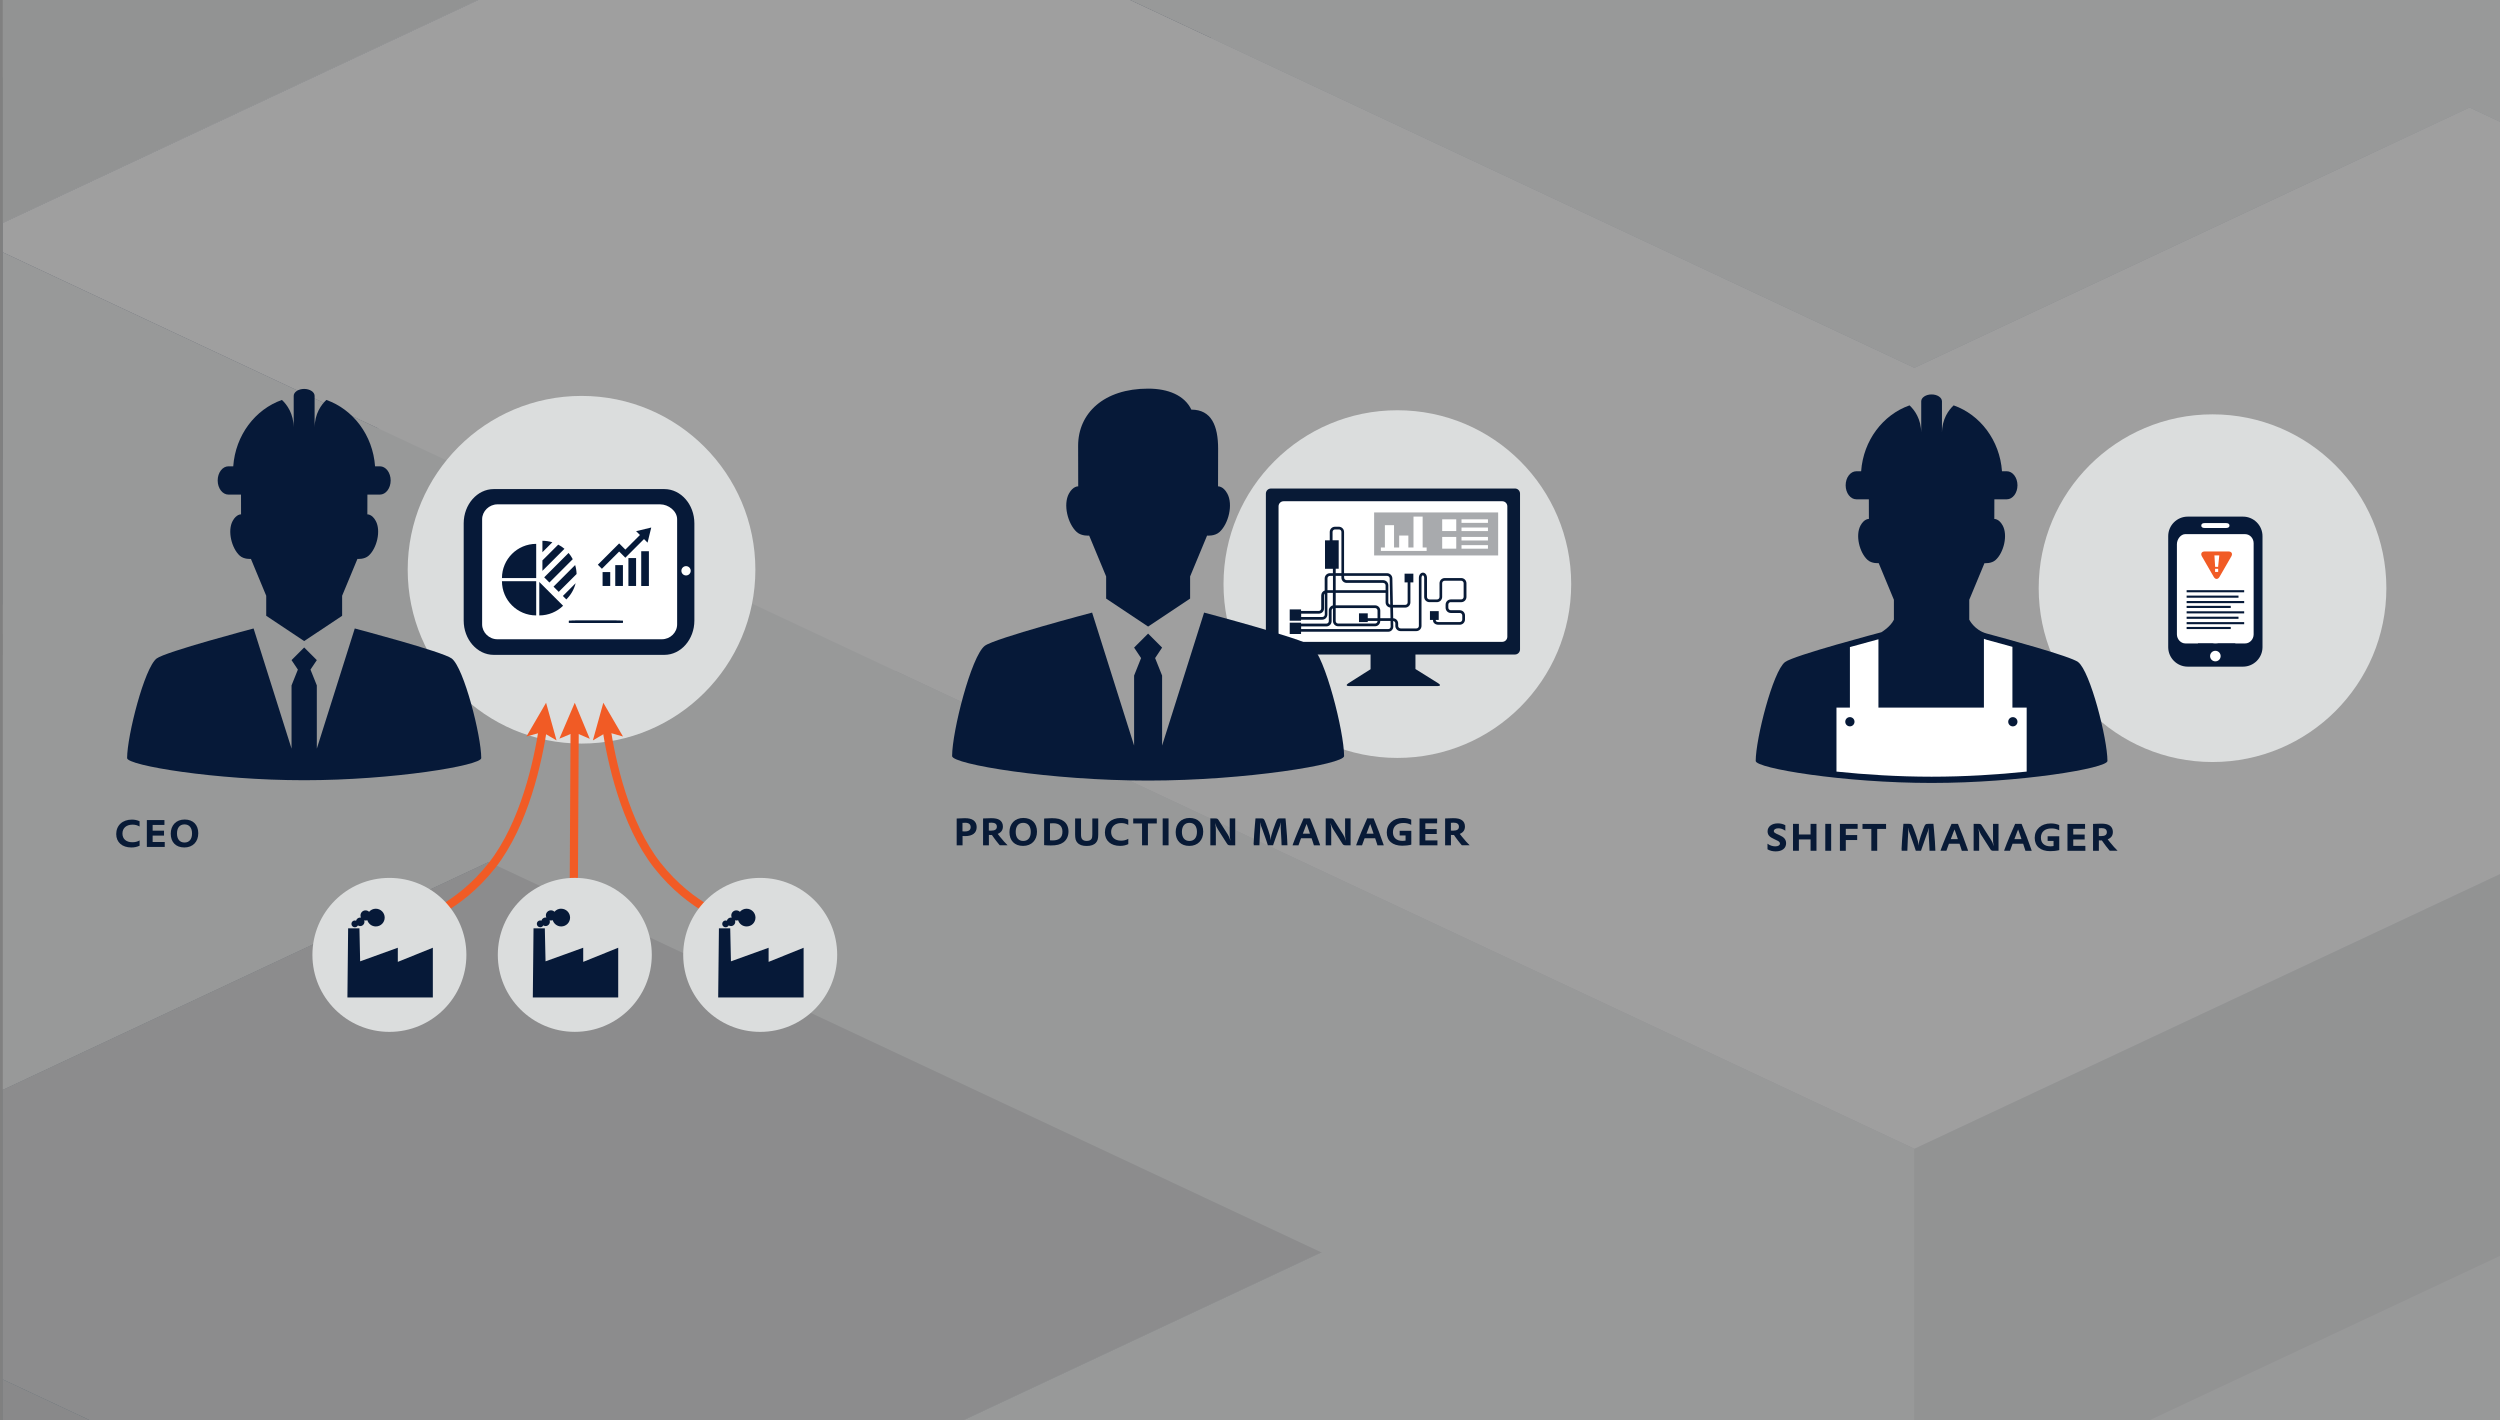 <?xml version="1.0" encoding="UTF-8"?>
<svg xmlns="http://www.w3.org/2000/svg" xmlns:xlink="http://www.w3.org/1999/xlink" viewBox="0 0 880 500">
  <rect x="0" y="0" width="880" height="500" fill="#808080" stroke="none"/>
  <defs>
    <style>
      .cls-1, .cls-2 {
        fill-rule: evenodd;
      }

      .cls-1, .cls-2, .cls-3, .cls-4, .cls-5, .cls-6, .cls-7, .cls-8, .cls-9, .cls-10, .cls-11, .cls-12, .cls-13, .cls-14, .cls-15, .cls-16, .cls-17, .cls-18, .cls-19, .cls-20, .cls-21, .cls-22, .cls-23, .cls-24 {
        stroke-width: 0px;
      }

      .cls-1, .cls-20 {
        fill: #fff;
      }

      .cls-25 {
        clip-path: url(#clippath-11);
      }

      .cls-26 {
        opacity: .3;
      }

      .cls-2, .cls-11 {
        fill: #061938;
      }

      .cls-27 {
        stroke: #f15b25;
        stroke-miterlimit: 10;
        stroke-width: 2.89px;
      }

      .cls-27, .cls-5 {
        fill: none;
      }

      .cls-28 {
        clip-path: url(#clippath-2);
      }

      .cls-29 {
        clip-path: url(#clippath-13);
      }

      .cls-3 {
        fill: #002747;
      }

      .cls-4 {
        fill: #051938;
      }

      .cls-30 {
        clip-path: url(#clippath-6);
      }

      .cls-31 {
        clip-path: url(#clippath-7);
      }

      .cls-6 {
        fill: #00092c;
      }

      .cls-32 {
        clip-path: url(#clippath-1);
      }

      .cls-33 {
        clip-path: url(#clippath-4);
      }

      .cls-34 {
        clip-path: url(#clippath-12);
      }

      .cls-7 {
        fill: #f15b25;
      }

      .cls-8 {
        fill: #001738;
      }

      .cls-9 {
        fill: #bcbec0;
      }

      .cls-10 {
        fill: #2c4665;
      }

      .cls-35 {
        clip-path: url(#clippath-9);
      }

      .cls-36 {
        clip-path: url(#clippath);
      }

      .cls-12 {
        fill: #9d9fa2;
      }

      .cls-13 {
        fill: #8ba3b3;
      }

      .cls-14 {
        fill: #7c92a1;
      }

      .cls-37 {
        clip-path: url(#clippath-3);
      }

      .cls-15 {
        fill: #a8aaad;
      }

      .cls-16 {
        fill: #e6e7e8;
      }

      .cls-17 {
        fill: #b1b3b6;
      }

      .cls-38 {
        clip-path: url(#clippath-8);
      }

      .cls-18 {
        fill: #dbdddd;
      }

      .cls-19 {
        fill: #a7a9ac;
      }

      .cls-39 {
        clip-path: url(#clippath-14);
      }

      .cls-40 {
        clip-path: url(#clippath-5);
      }

      .cls-21 {
        fill: #081a36;
      }

      .cls-41 {
        clip-path: url(#clippath-10);
      }

      .cls-22 {
        fill: #143755;
      }

      .cls-23 {
        fill: #c7c8ca;
      }

      .cls-24 {
        fill: #d1d3d4;
      }
    </style>
    <clipPath id="clippath">
      <rect class="cls-5" x=".93" y="-520" width="880" height="500"/>
    </clipPath>
    <clipPath id="clippath-1">
      <rect class="cls-5" x=".93" y="-561.72" width="880" height="665.62"/>
    </clipPath>
    <clipPath id="clippath-2">
      <rect class="cls-5" x=".93" y="-561.72" width="880" height="665.62"/>
    </clipPath>
    <clipPath id="clippath-3">
      <rect class="cls-5" x=".93" y="-561.72" width="880" height="665.62"/>
    </clipPath>
    <clipPath id="clippath-4">
      <rect class="cls-5" x="-693.98" y="-1398.56" width="2735.72" height="2210.8"/>
    </clipPath>
    <clipPath id="clippath-5">
      <rect class="cls-5" x=".93" y="520" width="880" height="500"/>
    </clipPath>
    <clipPath id="clippath-6">
      <rect class="cls-5" x=".93" y="478.28" width="880" height="665.62"/>
    </clipPath>
    <clipPath id="clippath-7">
      <rect class="cls-5" x=".93" y="478.28" width="880" height="665.62"/>
    </clipPath>
    <clipPath id="clippath-8">
      <rect class="cls-5" x=".93" y="478.28" width="880" height="665.62"/>
    </clipPath>
    <clipPath id="clippath-9">
      <rect class="cls-5" x="-693.98" y="-358.56" width="2735.72" height="2210.8"/>
    </clipPath>
    <clipPath id="clippath-10">
      <rect class="cls-5" x=".93" width="880" height="500"/>
    </clipPath>
    <clipPath id="clippath-11">
      <rect class="cls-5" x=".93" y="-41.72" width="880" height="665.62"/>
    </clipPath>
    <clipPath id="clippath-12">
      <rect class="cls-5" x=".93" y="-41.72" width="880" height="665.62"/>
    </clipPath>
    <clipPath id="clippath-13">
      <rect class="cls-5" x=".93" y="-41.72" width="880" height="665.62"/>
    </clipPath>
    <clipPath id="clippath-14">
      <rect class="cls-5" x="-693.98" y="-878.56" width="2735.72" height="2210.8"/>
    </clipPath>
  </defs>
  <g id="Hintergrund">
    <g class="cls-36">
      <g id="Artwork_1" data-name="Artwork 1">
        <g class="cls-32">
          <g class="cls-28">
            <g class="cls-37">
              <g class="cls-26">
                <g class="cls-33">
                  <polygon class="cls-3" points="1064.7 -55.22 966.99 -101.04 869.28 -146.85 869.28 -12.5 966.99 33.31 1064.7 79.13 1162.39 124.96 1162.39 -9.4 1064.7 -55.22"/>
                  <polygon class="cls-22" points="869.29 -55.22 771.59 -9.4 771.59 124.96 869.29 79.13 966.98 33.31 966.98 -101.04 869.29 -55.22"/>
                  <polygon class="cls-10" points="673.87 -55.22 576.18 -101.04 576.18 33.31 673.87 79.13 771.59 124.96 771.59 -9.4 673.87 -55.22"/>
                  <polygon class="cls-22" points="478.46 -55.22 380.77 -9.4 283.07 36.41 283.07 170.77 380.77 124.96 478.46 79.13 576.17 33.31 576.17 -101.04 478.46 -55.22"/>
                  <polygon class="cls-10" points="283.07 36.41 283.07 170.77 185.35 124.96 185.35 -9.4 283.07 36.41"/>
                  <polygon class="cls-22" points="87.65 36.41 -10.06 82.24 -10.06 216.59 87.65 170.77 185.35 124.96 185.35 -9.4 87.65 36.41"/>
                  <polygon class="cls-24" points="1064.7 -238.5 966.99 -284.31 869.28 -330.13 771.59 -375.96 673.88 -330.13 576.18 -284.31 478.46 -238.5 380.76 -284.31 283.07 -330.13 185.35 -375.96 87.65 -330.13 -10.06 -284.31 -107.76 -238.5 -205.46 -192.68 -303.17 -146.86 -400.87 -101.04 -303.17 -55.22 -205.46 -9.4 -107.76 36.41 -10.06 82.24 87.65 36.41 185.35 -9.4 283.07 36.41 380.76 -9.4 478.46 -55.22 576.18 -101.04 673.88 -55.22 771.59 -9.4 869.28 -55.22 966.99 -101.04 869.28 -146.86 966.99 -192.68 1064.7 -238.5"/>
                  <polygon class="cls-3" points="1357.81 265.52 1260.1 219.69 1162.4 173.87 1064.7 128.06 966.99 82.24 869.29 36.41 771.59 -9.4 771.59 124.96 869.29 170.77 966.99 216.59 1064.7 262.42 1162.4 308.23 1260.1 354.05 1357.81 399.87 1455.5 445.68 1455.5 311.33 1357.81 265.52"/>
                  <polygon class="cls-9" points="1455.5 -146.86 1357.81 -101.04 1260.09 -55.22 1162.4 -9.4 1064.7 -55.22 966.98 -101.04 869.29 -55.22 771.59 -9.4 869.29 36.41 966.98 82.23 1064.7 128.06 1162.4 173.87 1260.09 219.69 1357.81 265.52 1455.5 311.33 1553.22 265.52 1650.92 219.69 1748.62 173.87 1846.33 128.06 1944.03 82.23 2041.74 36.41 1944.03 -9.4 1846.33 -55.22 1748.62 -101.04 1650.92 -146.86 1553.22 -192.68 1455.5 -146.86"/>
                  <polygon class="cls-14" points="380.76 82.24 283.07 36.41 283.07 170.77 380.76 216.59 478.46 262.42 478.46 128.06 380.76 82.24"/>
                  <polygon class="cls-14" points="283.07 354.05 380.76 399.88 478.46 445.68 576.18 491.51 673.87 537.33 673.87 402.97 576.18 357.15 478.46 311.33 380.76 265.52 283.07 219.69 283.07 354.05"/>
                  <polygon class="cls-13" points="771.59 357.15 673.88 402.98 673.88 537.33 771.59 491.51 869.28 445.68 869.28 311.33 771.59 357.15"/>
                  <polygon class="cls-14" points="869.29 445.68 966.99 491.51 1064.7 537.33 1162.4 583.14 1162.4 448.78 1064.7 402.98 966.99 357.15 869.29 311.33 869.29 445.68"/>
                  <polygon class="cls-8" points="380.76 173.88 283.05 219.69 185.35 265.51 87.64 311.34 -10.06 357.15 -10.06 491.5 87.64 445.7 185.35 399.88 283.05 354.05 380.76 308.24 478.46 262.41 478.46 128.06 380.76 173.88"/>
                  <polygon class="cls-9" points="-498.57 -55.22 -596.28 -9.4 -693.98 36.41 -596.28 82.24 -498.57 128.06 -400.87 173.87 -303.17 219.69 -205.46 265.52 -107.76 311.33 -10.06 357.15 87.66 311.33 185.35 265.52 283.07 219.69 380.76 173.87 478.46 128.06 380.76 82.24 283.07 36.41 185.35 -9.4 87.66 36.41 -10.06 82.24 -107.76 36.41 -205.46 -9.4 -303.17 -55.22 -400.87 -101.04 -498.57 -55.22"/>
                  <polygon class="cls-23" points="1064.7 494.61 966.99 540.43 869.29 586.24 771.59 632.07 673.88 677.89 673.88 812.25 771.59 766.42 869.29 720.6 966.99 674.79 1064.7 628.97 1162.39 583.14 1162.39 448.78 1064.7 494.61"/>
                  <polygon class="cls-9" points="-10.06 491.51 87.65 537.33 185.36 583.14 283.07 628.96 380.76 674.79 478.46 720.6 576.18 766.42 673.87 812.24 673.87 677.89 576.18 632.07 478.46 586.24 380.76 540.43 283.07 494.61 185.36 448.78 87.65 402.98 -10.06 357.15 -10.06 491.51"/>
                  <polygon class="cls-24" points="185.35 265.52 87.65 311.33 -10.06 357.15 87.65 402.98 185.35 448.78 283.07 494.61 380.76 540.43 478.46 586.24 576.18 632.07 673.88 677.89 771.59 632.07 869.29 586.24 966.99 540.43 1064.7 494.61 1162.39 448.78 1064.7 402.98 966.99 357.15 869.29 311.33 771.59 357.15 673.88 402.98 576.18 357.15 478.46 311.33 380.76 265.52 283.07 219.69 185.35 265.52"/>
                  <polygon class="cls-19" points="1357.81 265.52 1260.1 219.69 1162.4 173.87 1064.7 128.06 966.99 82.24 869.29 36.41 771.59 -9.4 673.87 -55.22 576.18 -101.04 478.46 -55.22 380.76 -9.4 283.07 36.41 380.76 82.24 478.46 128.06 380.76 173.87 283.07 219.69 380.76 265.52 478.46 311.33 576.18 357.15 673.87 402.98 771.59 357.15 869.29 311.33 966.99 357.15 1064.7 402.98 1162.4 448.78 1260.1 402.98 1357.81 357.15 1455.5 311.33 1357.81 265.52"/>
                  <polygon class="cls-3" points="-10.04 -131.24 87.66 -177.06 185.37 -222.89 283.07 -268.7 380.78 -314.52 478.48 -360.34 576.18 -406.15 576.18 -271.79 478.48 -225.98 380.78 -180.16 283.07 -134.34 185.37 -88.53 87.66 -42.7 -10.04 3.12 -107.74 48.93 -107.74 -85.43 -10.04 -131.24"/>
                  <polygon class="cls-14" points="771.59 -39.6 869.3 -85.43 967 -131.24 1064.7 -177.06 1064.7 -42.71 967 3.12 869.3 48.93 771.59 94.75 673.89 140.57 673.89 6.22 771.59 -39.6"/>
                  <polygon class="cls-13" points="576.18 -39.6 673.89 6.22 673.89 140.57 576.18 94.75 478.48 48.93 478.48 -85.43 576.18 -39.6"/>
                  <polygon class="cls-12" points="-10.04 -39.6 87.66 6.22 185.37 52.03 185.37 186.39 87.66 140.57 -10.04 94.75 -107.74 48.93 -107.74 -85.43 -10.04 -39.6"/>
                  <polygon class="cls-14" points="283.07 6.22 380.78 -39.6 478.48 -85.42 478.48 48.93 380.78 94.75 283.07 140.57 185.37 186.38 185.37 52.03 283.07 6.22"/>
                  <polygon class="cls-8" points="967 -222.87 1064.71 -177.07 1162.42 -131.24 1260.12 -85.41 1357.82 -39.6 1357.82 94.75 1260.12 48.94 1162.42 3.12 1064.71 -42.71 967 -88.52 869.3 -134.34 869.3 -268.69 967 -222.87"/>
                  <polygon class="cls-17" points="283.07 97.85 380.78 143.68 478.48 189.49 576.18 235.31 673.89 281.13 673.89 415.49 576.18 369.67 478.48 323.84 380.78 278.03 283.07 232.21 185.37 186.39 185.37 52.03 283.07 97.85"/>
                  <polygon class="cls-9" points="771.59 235.31 869.3 189.49 967 143.68 1064.7 97.85 1162.41 52.03 1260.11 6.22 1357.82 -39.6 1357.82 94.75 1260.11 140.57 1162.41 186.39 1064.7 232.21 967 278.04 869.3 323.84 771.59 369.67 673.89 415.49 673.89 281.13 771.59 235.31"/>
                  <polygon class="cls-24" points="283.07 6.22 380.78 -39.6 478.48 -85.42 576.18 -39.6 673.89 6.22 771.59 -39.6 869.3 -85.42 967 -131.24 1064.7 -177.06 1162.41 -131.24 1260.11 -85.42 1357.82 -39.6 1260.11 6.22 1162.41 52.03 1064.7 97.85 967 143.68 869.3 189.49 771.59 235.31 673.89 281.13 576.18 235.31 478.48 189.49 380.78 143.68 283.07 97.85 185.37 52.03 283.07 6.22"/>
                  <polygon class="cls-19" points="-10.04 -131.24 87.66 -177.06 185.37 -222.89 283.07 -268.7 380.78 -314.52 478.48 -360.34 576.18 -406.15 673.89 -451.98 771.59 -497.8 869.3 -451.98 967 -406.15 1064.7 -360.34 967 -314.52 869.3 -268.7 967 -222.89 1064.7 -177.06 967 -131.24 869.3 -85.43 771.59 -39.61 673.89 6.22 576.18 -39.61 478.48 -85.43 380.78 -39.61 283.07 6.22 185.37 52.03 87.66 6.22 -10.04 -39.61 -107.74 -85.43 -10.04 -131.24"/>
                  <polygon class="cls-9" points="1064.7 -298.9 966.99 -253.08 869.28 -207.27 771.59 -161.45 673.88 -115.62 673.88 18.74 771.59 -27.09 869.28 -72.91 966.99 -118.72 1064.7 -164.54 1162.39 -210.37 1162.39 -344.72 1064.7 -298.9"/>
                  <polygon class="cls-24" points="576.18 -161.45 478.46 -207.27 380.76 -253.08 283.07 -298.9 185.36 -344.73 87.65 -390.54 -10.06 -436.36 -10.06 -302 87.65 -256.18 185.36 -210.37 283.07 -164.55 380.76 -118.72 478.46 -72.91 576.18 -27.09 673.87 18.73 673.87 -115.62 576.18 -161.45"/>
                </g>
              </g>
            </g>
          </g>
        </g>
      </g>
    </g>
    <g class="cls-40">
      <g id="Artwork_1-2" data-name="Artwork 1">
        <g class="cls-30">
          <g class="cls-31">
            <g class="cls-38">
              <g class="cls-26">
                <g class="cls-35">
                  <polygon class="cls-19" points="1455.51 801.5 1357.81 755.69 1260.09 709.87 1162.4 664.04 1064.7 618.23 966.98 572.41 869.29 526.58 771.59 480.77 673.88 434.95 576.18 480.77 478.46 526.58 380.77 572.41 283.06 618.23 185.35 664.04 283.06 709.87 380.77 755.69 478.46 801.5 576.18 755.69 673.88 709.87 771.59 664.04 869.29 709.87 966.98 755.69 1064.7 801.5 966.98 847.32 869.29 893.14 966.98 938.96 1064.7 984.78 1162.4 1030.6 1260.09 984.78 1357.81 938.96 1455.51 893.14 1553.22 847.32 1455.51 801.5"/>
                  <polygon class="cls-6" points="673.89 313.11 771.59 358.93 869.3 404.74 869.3 539.1 771.59 493.29 673.89 447.47 576.18 401.64 576.18 267.29 673.89 313.11"/>
                  <polygon class="cls-3" points="967 358.93 1064.7 313.11 1162.41 267.29 1162.41 401.64 1064.7 447.47 967 493.29 869.3 539.1 869.3 404.74 967 358.93"/>
                  <polygon class="cls-3" points="380.78 358.93 478.48 313.11 576.18 267.29 576.18 401.64 478.48 447.47 380.78 493.29 283.07 539.1 283.07 404.74 380.78 358.93"/>
                  <polygon class="cls-6" points="-107.75 496.39 -10.05 542.2 87.67 588.02 185.37 633.85 185.37 768.21 87.67 722.38 -10.05 676.56 -107.75 630.75 -205.45 584.92 -205.45 450.57 -107.75 496.39"/>
                  <polygon class="cls-3" points="283.07 588.03 380.78 542.2 478.48 496.39 478.48 630.75 380.78 676.56 283.07 722.38 185.37 768.2 185.37 633.85 283.07 588.03"/>
                  <polygon class="cls-22" points="380.78 450.57 478.48 496.39 478.48 630.75 380.78 584.92 283.07 539.1 283.07 404.74 380.78 450.57"/>
                  <polygon class="cls-9" points="283.07 404.74 380.78 358.94 478.48 313.11 576.18 267.28 673.89 313.11 771.59 358.94 869.3 404.74 967 358.94 1064.7 313.11 1162.41 267.28 1260.11 313.11 1357.82 358.94 1455.52 404.74 1553.22 450.57 1650.93 496.39 1748.63 542.2 1650.93 588.03 1553.22 633.85 1455.52 679.66 1357.82 725.48 1260.11 679.66 1162.41 633.85 1064.7 679.66 967 633.85 869.3 588.03 771.59 542.2 673.89 588.03 576.18 633.85 478.48 588.03 380.78 542.2 478.48 496.39 380.78 450.57 283.07 404.74"/>
                  <polygon class="cls-24" points="-303.16 496.39 -400.85 542.2 -498.57 588.03 -596.27 633.85 -693.98 679.66 -596.27 725.48 -498.57 771.31 -400.85 817.11 -303.16 862.94 -205.45 908.76 -107.74 954.58 -10.04 908.76 87.67 862.94 185.37 817.11 283.06 771.31 380.78 725.48 478.48 679.66 576.17 633.85 478.48 588.03 380.78 542.2 283.06 588.03 185.37 633.85 87.67 588.03 -10.04 542.2 -107.74 496.39 -205.45 450.57 -303.16 496.39"/>
                  <polygon class="cls-16" points="-107.75 404.74 -10.05 358.94 87.67 313.11 185.37 267.28 283.07 221.47 380.78 175.65 478.48 129.83 576.18 84.02 673.89 38.19 771.59 84.02 869.3 129.83 967 175.65 1064.7 221.47 1162.41 267.28 1064.7 313.11 967 358.94 869.3 404.74 771.59 358.94 673.89 313.11 576.18 267.28 478.48 313.11 380.78 358.94 283.07 404.74 380.78 450.57 478.48 496.39 380.78 542.2 283.07 588.03 185.37 633.85 87.67 588.03 -10.05 542.2 -107.75 496.39 -205.45 450.57 -107.75 404.74"/>
                  <polygon class="cls-6" points="673.87 -83.65 576.18 -37.82 478.46 7.98 478.46 142.35 576.18 96.53 673.87 50.71 771.59 4.88 771.59 -129.47 673.87 -83.65"/>
                  <polygon class="cls-3" points="380.76 -37.82 283.07 -83.65 185.35 -129.47 185.35 4.89 283.07 50.71 380.76 96.53 478.46 142.34 478.46 7.98 380.76 -37.82"/>
                  <polygon class="cls-3" points="966.98 -37.82 869.29 -83.65 771.59 -129.47 771.59 4.89 869.29 50.71 966.98 96.53 1064.7 142.34 1064.7 7.98 966.98 -37.82"/>
                  <polygon class="cls-3" points="1064.7 191.27 966.99 145.44 869.28 99.64 869.28 233.99 966.99 279.8 1064.7 325.62 1162.39 371.45 1162.39 237.09 1064.7 191.27"/>
                  <polygon class="cls-22" points="966.98 53.81 869.29 99.63 869.29 233.99 966.98 188.17 1064.7 142.35 1064.7 7.99 966.98 53.81"/>
                  <polygon class="cls-22" points="869.29 191.27 771.59 237.09 771.59 371.45 869.29 325.62 966.98 279.8 966.98 145.44 869.29 191.27"/>
                  <polygon class="cls-10" points="673.87 191.27 576.18 145.44 576.18 279.8 673.87 325.62 771.59 371.45 771.59 237.09 673.87 191.27"/>
                  <polygon class="cls-22" points="478.46 191.27 380.77 237.09 283.07 282.9 283.07 417.26 380.77 371.45 478.46 325.62 576.17 279.8 576.17 145.44 478.46 191.27"/>
                  <polygon class="cls-10" points="283.07 282.9 283.07 417.26 185.35 371.45 185.35 237.09 283.07 282.9"/>
                  <polygon class="cls-22" points="87.65 282.9 -10.06 328.73 -10.06 463.08 87.65 417.26 185.35 371.45 185.35 237.09 87.65 282.9"/>
                  <polygon class="cls-16" points="1064.7 7.99 966.99 -37.82 869.28 -83.65 771.59 -129.47 673.88 -83.65 576.18 -37.82 478.46 7.99 380.76 -37.82 283.07 -83.65 185.35 -129.47 87.65 -83.65 -10.06 -37.82 -107.76 7.99 -205.46 53.81 -303.17 99.63 -400.87 145.44 -303.17 191.27 -205.46 237.09 -107.76 282.9 -10.06 328.73 87.65 282.9 185.35 237.09 283.07 282.9 380.76 237.09 478.46 191.27 576.18 145.44 673.88 191.27 771.59 237.09 869.28 191.27 966.99 145.44 869.28 99.63 966.99 53.81 1064.7 7.99"/>
                  <polygon class="cls-3" points="1357.81 512.01 1260.1 466.18 1162.4 420.36 1064.7 374.55 966.99 328.73 869.29 282.9 771.59 237.09 771.59 371.45 869.29 417.26 966.99 463.08 1064.7 508.9 1162.4 554.72 1260.1 600.54 1357.81 646.36 1455.5 692.17 1455.5 557.82 1357.81 512.01"/>
                  <polygon class="cls-9" points="1455.5 99.63 1357.81 145.44 1260.09 191.27 1162.4 237.09 1064.7 191.27 966.98 145.44 869.29 191.27 771.59 237.09 869.29 282.9 966.98 328.72 1064.7 374.55 1162.4 420.36 1260.09 466.18 1357.81 512 1455.5 557.82 1553.22 512 1650.92 466.18 1748.62 420.36 1846.33 374.55 1944.03 328.72 2041.74 282.9 1944.03 237.09 1846.33 191.27 1748.62 145.44 1650.92 99.63 1553.22 53.81 1455.5 99.63"/>
                  <polygon class="cls-14" points="380.76 328.73 283.07 282.9 283.07 417.26 380.76 463.08 478.46 508.9 478.46 374.55 380.76 328.73"/>
                  <polygon class="cls-14" points="576.18 603.64 478.46 557.82 380.76 512.01 283.07 466.18 283.07 600.54 380.76 646.37 478.46 692.17 576.18 738 673.87 783.82 673.87 649.46 576.18 603.64"/>
                  <polygon class="cls-8" points="380.76 420.37 283.05 466.18 185.35 512 87.64 557.83 -10.06 603.64 -10.06 737.99 87.64 692.19 185.35 646.36 283.05 600.54 380.76 554.73 478.46 508.9 478.46 374.55 380.76 420.37"/>
                  <polygon class="cls-9" points="-498.57 191.27 -596.28 237.09 -693.98 282.9 -596.28 328.73 -498.57 374.55 -400.87 420.36 -303.17 466.18 -205.46 512.01 -107.76 557.82 -10.06 603.64 87.66 557.82 185.35 512.01 283.07 466.18 380.76 420.36 478.46 374.55 380.76 328.73 283.07 282.9 185.35 237.09 87.66 282.9 -10.06 328.73 -107.76 282.9 -205.46 237.09 -303.17 191.27 -400.87 145.44 -498.57 191.27"/>
                  <polygon class="cls-16" points="1064.7 649.46 966.99 603.64 869.28 557.82 771.59 603.64 673.88 649.46 576.18 603.64 478.46 557.82 380.76 512 283.07 466.18 185.35 512 87.65 557.82 -10.06 603.64 87.65 649.46 185.35 695.27 283.07 741.09 380.76 786.92 478.46 832.73 576.18 878.55 673.88 924.38 771.59 878.55 869.28 832.73 966.99 786.92 1064.7 741.09 1162.39 695.27 1064.7 649.46"/>
                  <polygon class="cls-24" points="1357.81 512.01 1260.1 466.18 1162.4 420.36 1064.7 374.55 966.99 328.73 869.29 282.9 771.59 237.09 673.87 191.27 576.18 145.44 478.46 191.27 380.76 237.09 283.07 282.9 380.76 328.73 478.46 374.55 380.76 420.36 283.07 466.18 380.76 512.01 478.46 557.82 576.18 603.64 673.87 649.46 771.59 603.64 869.29 557.82 966.99 603.64 1064.7 649.46 1162.4 695.27 1260.1 649.46 1357.81 603.64 1455.5 557.82 1357.81 512.01"/>
                  <polygon class="cls-19" points="673.87 -358.56 576.18 -312.74 478.46 -266.93 380.77 -221.11 283.07 -175.28 185.35 -129.47 283.07 -83.65 380.77 -37.82 478.46 7.99 576.18 -37.82 673.87 -83.65 771.59 -129.47 869.29 -83.65 966.98 -37.82 1064.7 7.99 966.98 53.81 869.29 99.63 966.98 145.44 1064.7 191.27 1162.4 237.09 1260.09 191.27 1357.81 145.44 1455.51 99.63 1553.22 53.81 1455.51 7.99 1357.81 -37.82 1260.09 -83.65 1162.4 -129.47 1064.7 -175.28 966.98 -221.11 869.29 -266.93 771.59 -312.74 673.88 -358.56 673.87 -358.56"/>
                </g>
              </g>
            </g>
          </g>
        </g>
      </g>
    </g>
    <g class="cls-41">
      <g id="Artwork_1-3" data-name="Artwork 1">
        <g class="cls-25">
          <g class="cls-34">
            <g class="cls-29">
              <g class="cls-26">
                <g class="cls-39">
                  <polygon class="cls-6" points="673.87 189.87 576.18 235.69 478.46 281.5 478.46 415.86 576.18 370.04 673.87 324.22 771.59 278.4 771.59 144.04 673.87 189.87"/>
                  <polygon class="cls-3" points="380.76 235.69 283.07 189.87 185.35 144.04 185.35 278.4 283.07 324.22 380.76 370.04 478.46 415.85 478.46 281.5 380.76 235.69"/>
                  <polygon class="cls-3" points="966.98 235.69 869.29 189.87 771.59 144.04 771.59 278.4 869.29 324.22 966.98 370.04 1064.7 415.85 1064.7 281.5 966.98 235.69"/>
                  <polygon class="cls-3" points="1064.7 464.78 966.99 418.96 869.28 373.15 869.28 507.5 966.99 553.31 1064.7 599.13 1162.39 644.96 1162.39 510.6 1064.7 464.78"/>
                  <polygon class="cls-22" points="966.98 327.32 869.29 373.14 869.29 507.5 966.98 461.68 1064.7 415.86 1064.7 281.5 966.98 327.32"/>
                  <polygon class="cls-22" points="869.29 464.78 771.59 510.6 771.59 644.96 869.29 599.13 966.98 553.31 966.98 418.96 869.29 464.78"/>
                  <polygon class="cls-10" points="673.87 464.78 576.18 418.96 576.18 553.31 673.87 599.13 771.59 644.96 771.59 510.6 673.87 464.78"/>
                  <polygon class="cls-22" points="478.46 464.78 380.77 510.6 283.07 556.41 283.07 690.77 380.77 644.96 478.46 599.13 576.17 553.31 576.17 418.96 478.46 464.78"/>
                  <polygon class="cls-24" points="1064.7 281.5 966.99 235.69 869.28 189.87 771.59 144.04 673.88 189.87 576.18 235.69 478.46 281.5 380.76 235.69 283.07 189.87 185.35 144.04 87.65 189.87 -10.06 235.69 -107.76 281.5 -205.46 327.32 -303.17 373.14 -400.87 418.96 -303.17 464.78 -205.46 510.6 -107.76 556.41 -10.06 602.24 87.65 556.41 185.35 510.6 283.07 556.41 380.76 510.6 478.46 464.78 576.18 418.96 673.88 464.78 771.59 510.6 869.28 464.78 966.99 418.96 869.28 373.14 966.99 327.32 1064.7 281.5"/>
                  <polygon class="cls-9" points="1455.5 373.14 1357.81 418.96 1260.09 464.78 1162.4 510.6 1064.7 464.78 966.98 418.96 869.29 464.78 771.59 510.6 869.29 556.41 966.98 602.23 1064.7 648.06 1162.4 693.87 1260.09 739.69 1357.81 785.52 1455.5 831.33 1553.22 785.52 1650.92 739.69 1748.62 693.87 1846.33 648.06 1944.03 602.23 2041.74 556.41 1944.03 510.6 1846.33 464.78 1748.62 418.96 1650.92 373.14 1553.22 327.32 1455.5 373.14"/>
                  <polygon class="cls-9" points="-498.57 464.78 -596.28 510.6 -693.98 556.41 -596.28 602.24 -498.57 648.06 -400.87 693.87 -303.17 739.69 -205.46 785.52 -107.76 831.33 -10.06 877.15 87.66 831.33 185.35 785.52 283.07 739.69 380.76 693.87 478.46 648.06 380.76 602.24 283.07 556.41 185.35 510.6 87.66 556.41 -10.06 602.24 -107.76 556.41 -205.46 510.6 -303.17 464.78 -400.87 418.96 -498.57 464.78"/>
                  <polygon class="cls-19" points="1357.81 785.52 1260.1 739.69 1162.4 693.87 1064.7 648.06 966.99 602.24 869.29 556.41 771.59 510.6 673.87 464.78 576.18 418.96 478.46 464.78 380.76 510.6 283.07 556.41 380.76 602.24 478.46 648.06 380.76 693.87 283.07 739.69 380.76 785.52 478.46 831.33 576.18 877.15 673.87 922.98 771.59 877.15 869.29 831.33 966.99 877.15 1064.7 922.98 1162.4 968.78 1260.1 922.98 1357.81 877.15 1455.5 831.33 1357.81 785.52"/>
                  <polygon class="cls-19" points="1455.51 281.5 1357.81 235.69 1260.09 189.87 1162.4 144.04 1064.7 98.23 966.98 52.41 869.29 6.58 771.59 -39.23 673.88 -85.05 576.18 -39.23 478.46 6.58 380.77 52.41 283.06 98.23 185.35 144.04 283.06 189.87 380.77 235.69 478.46 281.5 576.18 235.69 673.88 189.87 771.59 144.04 869.29 189.87 966.98 235.69 1064.7 281.5 966.98 327.32 869.29 373.14 966.98 418.96 1064.7 464.78 1162.4 510.6 1260.09 464.78 1357.81 418.96 1455.51 373.14 1553.22 327.32 1455.51 281.5"/>
                  <polygon class="cls-6" points="673.89 -206.89 771.59 -161.07 869.3 -115.26 869.3 19.1 771.59 -26.71 673.89 -72.53 576.18 -118.36 576.18 -252.71 673.89 -206.89"/>
                  <polygon class="cls-3" points="967 -161.07 1064.7 -206.89 1162.41 -252.71 1162.41 -118.36 1064.7 -72.53 967 -26.71 869.3 19.1 869.3 -115.26 967 -161.07"/>
                  <polygon class="cls-3" points="380.78 -161.07 478.48 -206.89 576.18 -252.71 576.18 -118.36 478.48 -72.53 380.78 -26.71 283.07 19.1 283.07 -115.26 380.78 -161.07"/>
                  <polygon class="cls-6" points="-107.75 -23.61 -10.05 22.2 87.67 68.02 185.37 113.85 185.37 248.21 87.67 202.38 -10.05 156.56 -107.75 110.75 -205.45 64.92 -205.45 -69.43 -107.75 -23.61"/>
                  <polygon class="cls-3" points="283.07 68.03 380.78 22.2 478.48 -23.61 478.48 110.75 380.78 156.56 283.07 202.38 185.37 248.2 185.37 113.85 283.07 68.03"/>
                  <polygon class="cls-22" points="380.78 -69.43 478.48 -23.61 478.48 110.75 380.78 64.92 283.07 19.1 283.07 -115.26 380.78 -69.43"/>
                  <polygon class="cls-22" points="478.48 68.03 576.18 113.85 576.18 248.2 478.48 202.38 380.78 156.56 380.78 22.2 478.48 68.03"/>
                  <polygon class="cls-10" points="673.89 68.03 771.59 22.2 771.59 156.56 673.89 202.38 576.18 248.2 576.18 113.85 673.89 68.03"/>
                  <polygon class="cls-22" points="869.3 68.03 967 113.85 1064.7 159.66 1064.7 294.02 967 248.2 869.3 202.38 771.59 156.56 771.59 22.2 869.3 68.03"/>
                  <polygon class="cls-9" points="283.07 -115.26 380.78 -161.06 478.48 -206.89 576.18 -252.72 673.89 -206.89 771.59 -161.06 869.3 -115.26 967 -161.06 1064.7 -206.89 1162.41 -252.72 1260.11 -206.89 1357.82 -161.06 1455.52 -115.26 1553.22 -69.43 1650.93 -23.61 1748.63 22.2 1650.93 68.03 1553.22 113.85 1455.52 159.66 1357.82 205.48 1260.11 159.66 1162.41 113.85 1064.7 159.66 967 113.85 869.3 68.03 771.59 22.2 673.89 68.03 576.18 113.85 478.48 68.03 380.78 22.2 478.48 -23.61 380.78 -69.43 283.07 -115.26"/>
                  <polygon class="cls-3" points="-10.04 388.76 87.66 342.94 185.37 297.11 283.07 251.3 380.78 205.48 478.48 159.66 576.18 113.85 576.18 248.21 478.48 294.02 380.78 339.84 283.07 385.66 185.37 431.47 87.66 477.3 -10.04 523.12 -107.74 568.93 -107.74 434.57 -10.04 388.76"/>
                  <polygon class="cls-24" points="-303.16 -23.61 -400.85 22.2 -498.57 68.03 -596.27 113.85 -693.98 159.66 -596.27 205.48 -498.57 251.31 -400.85 297.11 -303.16 342.94 -205.45 388.76 -107.74 434.58 -10.04 388.76 87.67 342.94 185.37 297.11 283.06 251.31 380.78 205.48 478.48 159.66 576.17 113.85 478.48 68.03 380.78 22.2 283.06 68.03 185.37 113.85 87.67 68.03 -10.04 22.2 -107.74 -23.61 -205.45 -69.43 -303.16 -23.61"/>
                  <polygon class="cls-14" points="967 205.48 1064.7 159.66 1064.7 294.02 967 339.84 869.3 385.66 869.3 251.31 967 205.48"/>
                  <polygon class="cls-14" points="771.59 480.4 869.3 434.57 967 388.76 1064.7 342.94 1064.7 477.29 967 523.12 869.3 568.93 771.59 614.75 673.89 660.57 673.89 526.22 771.59 480.4"/>
                  <polygon class="cls-13" points="576.18 480.4 673.89 526.22 673.89 660.57 576.18 614.75 478.48 568.93 478.48 434.57 576.18 480.4"/>
                  <polygon class="cls-12" points="-10.04 480.4 87.66 526.22 185.37 572.03 185.37 706.39 87.66 660.57 -10.04 614.75 -107.74 568.93 -107.74 434.57 -10.04 480.4"/>
                  <polygon class="cls-14" points="283.07 526.22 380.78 480.4 478.48 434.58 478.48 568.93 380.78 614.75 283.07 660.57 185.37 706.38 185.37 572.03 283.07 526.22"/>
                  <polygon class="cls-8" points="967 297.13 1064.71 342.93 1162.42 388.76 1260.12 434.59 1357.82 480.4 1357.82 614.75 1260.12 568.94 1162.42 523.12 1064.71 477.29 967 431.48 869.3 385.66 869.3 251.31 967 297.13"/>
                  <polygon class="cls-16" points="1650.93 68.03 1553.22 113.85 1455.52 159.66 1357.82 205.48 1260.11 159.66 1162.41 113.85 1064.7 159.66 967 205.48 869.3 251.3 967 297.12 1064.7 342.94 1162.41 388.76 1260.11 434.57 1357.82 480.39 1455.52 434.57 1553.22 388.76 1650.93 342.94 1748.63 297.12 1846.33 251.3 1944.05 205.48 2041.74 159.66 1944.05 113.85 1846.33 68.03 1748.63 22.2 1650.93 68.03"/>
                  <polygon class="cls-9" points="771.59 755.31 869.3 709.49 967 663.68 1064.7 617.85 1162.41 572.03 1260.11 526.22 1357.82 480.4 1357.82 614.75 1260.11 660.57 1162.41 706.39 1064.7 752.21 967 798.04 869.3 843.84 771.59 889.67 673.89 935.49 673.89 801.13 771.59 755.31"/>
                  <polygon class="cls-24" points="283.07 526.22 380.78 480.4 478.48 434.58 576.18 480.4 673.89 526.22 771.59 480.4 869.3 434.58 967 388.76 1064.7 342.94 1162.41 388.76 1260.11 434.58 1357.82 480.4 1260.11 526.22 1162.41 572.03 1064.7 617.85 967 663.68 869.3 709.49 771.59 755.31 673.89 801.13 576.18 755.31 478.48 709.49 380.78 663.68 283.07 617.85 185.37 572.03 283.07 526.22"/>
                  <polygon class="cls-19" points="-10.04 388.76 87.66 342.94 185.37 297.11 283.07 251.3 380.78 205.48 478.48 159.66 576.18 113.85 673.89 68.02 771.59 22.2 869.3 68.02 967 113.85 1064.7 159.66 967 205.48 869.3 251.3 967 297.11 1064.7 342.94 967 388.76 869.3 434.57 771.59 480.39 673.89 526.22 576.18 480.39 478.48 434.57 380.78 480.39 283.07 526.22 185.37 572.03 87.66 526.22 -10.04 480.39 -107.74 434.57 -10.04 388.76"/>
                  <polygon class="cls-16" points="-107.75 -115.26 -10.05 -161.06 87.67 -206.89 185.37 -252.72 283.07 -298.53 380.78 -344.35 478.48 -390.17 576.18 -435.98 673.89 -481.81 771.59 -435.98 869.3 -390.17 967 -344.35 1064.7 -298.53 1162.41 -252.72 1064.7 -206.89 967 -161.06 869.3 -115.26 771.59 -161.06 673.89 -206.89 576.18 -252.72 478.48 -206.89 380.78 -161.06 283.07 -115.26 380.78 -69.43 478.48 -23.61 380.78 22.2 283.07 68.03 185.37 113.85 87.67 68.03 -10.05 22.2 -107.75 -23.61 -205.45 -69.43 -107.75 -115.26"/>
                  <polygon class="cls-3" points="1357.81 -7.99 1260.1 -53.82 1162.4 -99.64 1064.7 -145.45 966.99 -191.27 869.29 -237.1 771.59 -282.91 771.59 -148.55 869.29 -102.74 966.99 -56.92 1064.7 -11.1 1162.4 34.72 1260.1 80.54 1357.81 126.36 1455.5 172.17 1455.5 37.82 1357.81 -7.99"/>
                  <polygon class="cls-9" points="1455.5 -420.37 1357.81 -374.56 1260.09 -328.73 1162.4 -282.91 1064.7 -328.73 966.98 -374.56 869.29 -328.73 771.59 -282.91 869.29 -237.1 966.98 -191.28 1064.7 -145.45 1162.4 -99.64 1260.09 -53.82 1357.81 -8 1455.5 37.82 1553.22 -8 1650.92 -53.82 1748.62 -99.64 1846.33 -145.45 1944.03 -191.28 2041.74 -237.1 1944.03 -282.91 1846.33 -328.73 1748.62 -374.56 1650.92 -420.37 1553.22 -466.19 1455.5 -420.37"/>
                  <polygon class="cls-14" points="576.18 83.64 478.46 37.82 380.76 -7.99 283.07 -53.82 283.07 80.54 380.76 126.37 478.46 172.17 576.18 218 673.87 263.82 673.87 129.46 576.18 83.64"/>
                  <polygon class="cls-13" points="771.59 83.64 673.88 129.46 673.88 263.82 771.59 218 869.28 172.17 869.28 37.82 771.59 83.64"/>
                  <polygon class="cls-14" points="1064.7 129.46 966.99 83.64 869.28 37.82 869.28 172.17 966.99 218 1064.7 263.82 1162.39 309.63 1162.39 175.27 1064.7 129.46"/>
                  <polygon class="cls-8" points="380.76 -99.63 283.05 -53.82 185.35 -8 87.64 37.83 -10.06 83.64 -10.06 217.99 87.64 172.19 185.35 126.36 283.05 80.54 380.76 34.73 478.46 -11.1 478.46 -145.45 380.76 -99.63"/>
                  <polygon class="cls-9" points="-498.57 -328.73 -596.28 -282.91 -693.98 -237.1 -596.28 -191.27 -498.57 -145.45 -400.87 -99.64 -303.17 -53.82 -205.46 -7.99 -107.76 37.82 -10.06 83.64 87.66 37.82 185.35 -7.99 283.07 -53.82 380.76 -99.64 478.46 -145.45 380.76 -191.27 283.07 -237.1 185.35 -282.91 87.66 -237.1 -10.06 -191.27 -107.76 -237.1 -205.46 -282.91 -303.17 -328.73 -400.87 -374.56 -498.57 -328.73"/>
                  <polygon class="cls-9" points="1064.7 221.1 966.99 266.92 869.28 312.73 771.59 358.55 673.88 404.38 673.88 538.74 771.59 492.91 869.28 447.09 966.99 401.28 1064.7 355.46 1162.39 309.63 1162.39 175.28 1064.7 221.1"/>
                  <polygon class="cls-24" points="576.18 358.55 478.46 312.73 380.76 266.92 283.07 221.1 185.36 175.27 87.65 129.46 -10.06 83.64 -10.06 218 87.65 263.82 185.36 309.63 283.07 355.45 380.76 401.28 478.46 447.09 576.18 492.91 673.87 538.73 673.87 404.38 576.18 358.55"/>
                  <polygon class="cls-16" points="1064.7 129.46 966.99 83.64 869.28 37.82 771.59 83.64 673.88 129.46 576.18 83.64 478.46 37.82 380.76 -8 283.07 -53.82 185.35 -8 87.65 37.82 -10.06 83.64 87.65 129.46 185.35 175.27 283.07 221.09 380.76 266.92 478.46 312.73 576.18 358.55 673.88 404.38 771.59 358.55 869.28 312.73 966.99 266.92 1064.7 221.09 1162.39 175.27 1064.7 129.46"/>
                  <polygon class="cls-24" points="1357.81 -7.99 1260.1 -53.82 1162.4 -99.64 1064.7 -145.45 966.99 -191.27 869.29 -237.1 771.59 -282.91 673.87 -328.73 576.18 -374.56 478.46 -328.73 380.76 -282.91 283.07 -237.1 380.76 -191.27 478.46 -145.45 380.76 -99.64 283.07 -53.82 380.76 -7.99 478.46 37.82 576.18 83.64 673.87 129.46 771.59 83.64 869.29 37.82 966.99 83.64 1064.7 129.46 1162.4 175.27 1260.1 129.46 1357.81 83.64 1455.5 37.82 1357.81 -7.99"/>
                </g>
              </g>
            </g>
          </g>
        </g>
      </g>
    </g>
  </g>
  <g id="Layer_2" data-name="Layer 2">
    <g>
      <g>
        <path class="cls-21" d="M49.13,297.7c-.98.43-1.83.61-2.9.61-3.24,0-5.32-1.83-5.32-4.72,0-3.04,2.21-5.09,5.5-5.09,1.01,0,1.76.16,2.72.57v1.85c-.85-.46-1.55-.64-2.49-.64-2.17,0-3.54,1.21-3.54,3.13s1.34,3.06,3.51,3.06c.94,0,1.69-.18,2.53-.64v1.87Z"/>
        <path class="cls-21" d="M51.68,288.67h6.2v1.71h-4.15v2.01h4.01v1.73h-4.01v2.26h4.26v1.73h-6.3v-9.44Z"/>
        <path class="cls-21" d="M65,288.47c2.96,0,4.79,1.85,4.79,4.84s-1.91,5-4.9,5-4.79-1.87-4.79-4.84,1.91-5,4.9-5ZM64.95,296.57c1.67,0,2.65-1.18,2.65-3.19s-.98-3.19-2.65-3.19-2.65,1.17-2.65,3.19.98,3.19,2.65,3.19Z"/>
      </g>
      <g>
        <path class="cls-21" d="M336.76,288.13l.25-.02c1.34-.07,1.96-.11,2.58-.11,1.42,0,2.35.23,3.06.73.73.52,1.14,1.37,1.14,2.39,0,2.07-1.44,3.19-4.08,3.19-.25,0-.48-.02-.89-.04v3.28h-2.07v-9.42ZM338.79,292.63c.39.04.59.04.8.04,1.39,0,2.08-.5,2.08-1.51s-.66-1.55-1.94-1.55c-.18,0-.45.02-.73.04h-.21v2.99Z"/>
        <path class="cls-21" d="M346.04,288.11l.21-.02c.93-.05,1.96-.09,2.64-.09,1.41,0,2.3.2,3.01.66s1.12,1.28,1.12,2.24c0,1.28-.57,2.1-1.82,2.63l.16.2.61.78c.87,1.1,2.1,2.48,2.71,3.03h-2.76c-.16-.2-.18-.21-.46-.55-.53-.64-1.16-1.44-1.62-2.1l-.61-.87-.09-.12c-.16.02-.27.02-.36.02-.07,0-.23,0-.48-.02h-.21v3.65h-2.05v-9.44ZM348.08,292.37h.16c.23,0,.41.02.57.02,1.42,0,2.08-.45,2.08-1.39s-.64-1.42-1.89-1.42c-.28,0-.52.02-.93.05v2.74Z"/>
        <path class="cls-21" d="M360.23,287.92c2.96,0,4.79,1.85,4.79,4.84s-1.91,5-4.9,5-4.79-1.87-4.79-4.84,1.91-5,4.9-5ZM360.18,296.02c1.67,0,2.65-1.18,2.65-3.19s-.98-3.19-2.65-3.19-2.65,1.17-2.65,3.19.98,3.19,2.65,3.19Z"/>
        <path class="cls-21" d="M367.53,288.15l.28-.04c.93-.07,1.67-.11,2.42-.11,1.96,0,3.21.3,4.22,1.07,1.07.78,1.66,2.08,1.66,3.62s-.62,2.96-1.8,3.81c-1.09.78-2.37,1.1-4.43,1.1-.77,0-1.48-.04-2.35-.11v-9.35ZM369.6,295.79c.41.04.66.04.93.04,2.3,0,3.45-1.03,3.45-3.06s-1.16-2.99-3.29-2.99c-.36,0-.64,0-1.09.05v5.97Z"/>
        <path class="cls-21" d="M380.52,288.08v5.54c0,.96.11,1.42.41,1.78.32.41.87.61,1.58.61.8,0,1.39-.25,1.69-.71.23-.34.3-.8.3-1.67v-5.54h2.08v5.68c0,1.41-.23,2.23-.82,2.87-.68.77-1.78,1.14-3.26,1.14s-2.56-.37-3.24-1.14c-.59-.64-.82-1.44-.82-2.87v-5.68h2.07Z"/>
        <path class="cls-21" d="M397.15,297.14c-.98.43-1.83.61-2.9.61-3.24,0-5.32-1.83-5.32-4.72,0-3.04,2.21-5.09,5.5-5.09,1.01,0,1.76.16,2.72.57v1.85c-.85-.46-1.55-.64-2.49-.64-2.17,0-3.54,1.21-3.54,3.13s1.34,3.06,3.51,3.06c.94,0,1.69-.18,2.53-.64v1.87Z"/>
        <path class="cls-21" d="M402.01,289.86h-3.12v-1.76h8.3v1.76h-3.12v7.69h-2.07v-7.69Z"/>
        <path class="cls-21" d="M409.26,288.08h2.07v9.47h-2.07v-9.47Z"/>
        <path class="cls-21" d="M418.74,287.92c2.96,0,4.79,1.85,4.79,4.84s-1.91,5-4.9,5-4.79-1.87-4.79-4.84,1.91-5,4.9-5ZM418.68,296.02c1.67,0,2.65-1.18,2.65-3.19s-.98-3.19-2.65-3.19-2.65,1.17-2.65,3.19.98,3.19,2.65,3.19Z"/>
        <path class="cls-21" d="M426.04,288.08h1.69c.69,0,.91.11,1.23.62l3.21,5.04c.37.57.59,1.07.96,2.23-.21-1.12-.27-1.64-.27-2.3v-5.59h1.94v9.47h-1.69c-.69,0-.91-.11-1.23-.62l-3.21-5.04c-.37-.57-.59-1.07-.96-2.23.21,1.1.27,1.64.27,2.3v5.59h-1.94v-9.47Z"/>
        <path class="cls-21" d="M441.27,297.09c.05-1.01.11-2.05.18-3.21.09-1.18.18-2.4.25-3.19l.2-2.26.04-.36h1.91c.98,0,1.1.12,1.75,1.85.2.53.57,1.55.84,2.33.55,1.62.69,2.17.82,3.47.12-1.28.27-1.85.82-3.47.23-.68.61-1.71.84-2.33.64-1.71.77-1.85,1.75-1.85h1.82l.04.36.2,2.26c.07.8.2,2.35.29,3.61.05.8.09,1.5.14,2.78l.02.46h-2.07v-.23c-.02-.36-.04-.94-.07-1.76-.05-.89-.07-1.57-.11-1.99l-.12-2.12v-.57c0-.36.02-.66.07-1.32h-.04c-.2.94-.16.87-.91,2.81-.37.96-1.12,3.13-1.69,4.81l-.12.37h-1.83l-.12-.37-.46-1.41c-.09-.25-.16-.46-.36-1.02-.43-1.23-.68-1.91-.85-2.39-.75-1.92-.71-1.83-.91-2.81h-.04c.05.66.07.94.07,1.32,0,.21,0,.41-.02.57l-.12,2.12c-.05.98-.14,2.96-.16,3.76v.23h-2.01l.02-.46Z"/>
        <path class="cls-21" d="M455.11,297.16c.46-1.28,1.07-2.81,1.8-4.58.59-1.41.96-2.28,1.82-4.18l.14-.32h2.26l.14.34c.62,1.48,1.12,2.74,1.69,4.24.57,1.53,1.18,3.22,1.6,4.45l.14.45h-2.21l-.07-.23c-.18-.53-.3-.94-.39-1.21l-.28-.84-.07-.2h-3.72l-.09.23c-.3.8-.53,1.42-.73,2.01l-.09.23h-2.08l.14-.39ZM461.09,293.45l-.09-.32c-.14-.43-.28-.8-.39-1.14l-.32-.93c-.25-.71-.27-.73-.37-1.03-.05.14-.09.25-.11.29l-.32.78-.32.87-.43,1.12s-.07.16-.14.36h2.49Z"/>
        <path class="cls-21" d="M466.65,288.08h1.69c.69,0,.91.11,1.23.62l3.21,5.04c.37.57.59,1.07.96,2.23-.21-1.12-.27-1.64-.27-2.3v-5.59h1.94v9.47h-1.69c-.69,0-.91-.11-1.23-.62l-3.21-5.04c-.37-.57-.59-1.07-.96-2.23.21,1.1.27,1.64.27,2.3v5.59h-1.94v-9.47Z"/>
        <path class="cls-21" d="M477.49,297.16c.46-1.28,1.07-2.81,1.8-4.58.59-1.41.96-2.28,1.82-4.18l.14-.32h2.26l.14.34c.62,1.48,1.12,2.74,1.69,4.24.57,1.53,1.18,3.22,1.6,4.45l.14.45h-2.21l-.07-.23c-.18-.53-.3-.94-.39-1.21l-.28-.84-.07-.2h-3.72l-.09.23c-.3.8-.53,1.42-.73,2.01l-.09.23h-2.08l.14-.39ZM483.48,293.45l-.09-.32c-.14-.43-.28-.8-.39-1.14l-.32-.93c-.25-.71-.27-.73-.37-1.03-.05.14-.09.25-.11.29l-.32.78-.32.87-.43,1.12s-.07.16-.14.36h2.49Z"/>
        <path class="cls-21" d="M492.68,292.44h4.1v4.88c-.98.25-2.08.37-3.17.37-3.45,0-5.47-1.73-5.47-4.68s2.23-5.08,5.64-5.08c1.07,0,1.96.16,2.97.57v1.85c-.94-.48-1.69-.66-2.72-.66-2.33,0-3.72,1.19-3.72,3.26,0,1.91,1.25,3.04,3.35,3.04.37,0,.71-.04,1.1-.11v-1.8h-2.08v-1.66Z"/>
        <path class="cls-21" d="M499.67,288.11h6.2v1.71h-4.15v2.01h4.01v1.73h-4.01v2.26h4.26v1.73h-6.3v-9.44Z"/>
        <path class="cls-21" d="M508.68,288.11l.21-.02c.93-.05,1.96-.09,2.64-.09,1.41,0,2.3.2,3.01.66s1.12,1.28,1.12,2.24c0,1.28-.57,2.1-1.82,2.63l.16.2.61.78c.87,1.1,2.1,2.48,2.71,3.03h-2.76c-.16-.2-.18-.21-.46-.55-.53-.64-1.16-1.44-1.62-2.1l-.61-.87-.09-.12c-.16.02-.27.02-.36.02-.07,0-.23,0-.48-.02h-.21v3.65h-2.05v-9.44ZM510.73,292.37h.16c.23,0,.41.02.57.02,1.42,0,2.08-.45,2.08-1.39s-.64-1.42-1.89-1.42c-.28,0-.52.02-.93.05v2.74Z"/>
      </g>
      <g>
        <path class="cls-21" d="M622.14,296.96c.78.61,1.8.96,2.78.96s1.62-.39,1.62-.98c0-.2-.09-.43-.23-.57-.25-.27-.46-.39-1.6-.91-1.01-.48-1.48-.75-1.83-1.1-.45-.41-.69-1.03-.69-1.73,0-1.66,1.46-2.8,3.58-2.8.98,0,1.76.18,2.67.64v1.94c-.78-.55-1.64-.85-2.46-.85-.94,0-1.6.41-1.6.98,0,.18.09.39.21.5.16.14.36.27.61.39.27.12.62.28,1.05.48,1.01.46,1.46.77,1.85,1.19.39.46.61,1.05.61,1.71,0,1.78-1.41,2.88-3.67,2.88-1.07,0-2.01-.23-2.88-.73v-2.01Z"/>
        <path class="cls-21" d="M631.14,290h2.07v3.74h4.11v-3.74h2.08v9.47h-2.08v-3.99h-4.11v3.99h-2.07v-9.47Z"/>
        <path class="cls-21" d="M642.5,290h2.07v9.47h-2.07v-9.47Z"/>
        <path class="cls-21" d="M647.66,290.02h6.23v1.73h-4.17v2.19h4.01v1.75h-4.01v3.79h-2.07v-9.46Z"/>
        <path class="cls-21" d="M658.72,291.78h-3.12v-1.76h8.3v1.76h-3.12v7.69h-2.07v-7.69Z"/>
        <path class="cls-21" d="M669.34,299.01c.05-1.01.11-2.05.18-3.21.09-1.18.18-2.4.25-3.19l.2-2.26.04-.36h1.91c.98,0,1.1.12,1.75,1.85.2.53.57,1.55.84,2.33.55,1.62.69,2.17.82,3.47.12-1.28.27-1.85.82-3.47.23-.68.61-1.71.84-2.33.64-1.71.77-1.85,1.75-1.85h1.82l.04.36.2,2.26c.07.8.2,2.35.29,3.61.05.8.09,1.5.14,2.78l.02.46h-2.07v-.23c-.02-.36-.04-.94-.07-1.76-.05-.89-.07-1.57-.11-1.99l-.12-2.12v-.57c0-.36.02-.66.07-1.32h-.04c-.2.94-.16.87-.91,2.81-.37.96-1.12,3.13-1.69,4.81l-.12.37h-1.83l-.12-.37-.46-1.41c-.09-.25-.16-.46-.36-1.02-.43-1.23-.68-1.91-.85-2.39-.75-1.92-.71-1.83-.91-2.81h-.04c.05.66.07.94.07,1.32,0,.21,0,.41-.02.57l-.12,2.12c-.05.98-.14,2.96-.16,3.76v.23h-2.01l.02-.46Z"/>
        <path class="cls-21" d="M683.18,299.08c.46-1.28,1.07-2.81,1.8-4.58.59-1.41.96-2.28,1.82-4.18l.14-.32h2.26l.14.34c.62,1.48,1.12,2.74,1.69,4.24.57,1.53,1.18,3.22,1.6,4.45l.14.45h-2.21l-.07-.23c-.18-.53-.3-.94-.39-1.21l-.28-.84-.07-.2h-3.72l-.09.23c-.3.8-.53,1.42-.73,2.01l-.09.23h-2.08l.14-.39ZM689.16,295.38l-.09-.32c-.14-.43-.28-.8-.39-1.14l-.32-.93c-.25-.71-.27-.73-.37-1.03-.05.14-.09.25-.11.29l-.32.78-.32.87-.43,1.12s-.07.16-.14.36h2.49Z"/>
        <path class="cls-21" d="M694.72,290h1.69c.69,0,.91.11,1.23.62l3.21,5.04c.37.57.59,1.07.96,2.23-.21-1.12-.27-1.64-.27-2.3v-5.59h1.94v9.47h-1.69c-.69,0-.91-.11-1.23-.62l-3.21-5.04c-.37-.57-.59-1.07-.96-2.23.21,1.1.27,1.64.27,2.3v5.59h-1.94v-9.47Z"/>
        <path class="cls-21" d="M705.57,299.08c.46-1.28,1.07-2.81,1.8-4.58.59-1.41.96-2.28,1.82-4.18l.14-.32h2.26l.14.34c.62,1.48,1.12,2.74,1.69,4.24.57,1.53,1.18,3.22,1.6,4.45l.14.45h-2.21l-.07-.23c-.18-.53-.3-.94-.39-1.21l-.28-.84-.07-.2h-3.72l-.09.23c-.3.8-.53,1.42-.73,2.01l-.09.23h-2.08l.14-.39ZM711.55,295.38l-.09-.32c-.14-.43-.28-.8-.39-1.14l-.32-.93c-.25-.71-.27-.73-.37-1.03-.05.14-.09.25-.11.29l-.32.78-.32.87-.43,1.12s-.07.16-.14.36h2.49Z"/>
        <path class="cls-21" d="M720.76,294.36h4.1v4.88c-.98.25-2.08.37-3.17.37-3.45,0-5.47-1.73-5.47-4.68s2.23-5.08,5.65-5.08c1.07,0,1.96.16,2.97.57v1.85c-.94-.48-1.69-.66-2.72-.66-2.33,0-3.72,1.19-3.72,3.26,0,1.91,1.25,3.04,3.35,3.04.37,0,.71-.04,1.1-.11v-1.8h-2.08v-1.66Z"/>
        <path class="cls-21" d="M727.74,290.03h6.2v1.71h-4.15v2.01h4.01v1.73h-4.01v2.26h4.26v1.73h-6.3v-9.44Z"/>
        <path class="cls-21" d="M736.75,290.03l.21-.02c.93-.05,1.96-.09,2.64-.09,1.41,0,2.3.2,3.01.66s1.12,1.28,1.12,2.24c0,1.28-.57,2.1-1.82,2.63l.16.2.61.78c.87,1.1,2.1,2.48,2.71,3.03h-2.76c-.16-.2-.18-.21-.46-.55-.53-.64-1.16-1.44-1.62-2.1l-.61-.87-.09-.12c-.16.02-.27.02-.36.02-.07,0-.23,0-.48-.02h-.21v3.65h-2.05v-9.44ZM738.8,294.29h.16c.23,0,.41.02.57.02,1.42,0,2.08-.45,2.08-1.39s-.64-1.42-1.89-1.42c-.28,0-.52.02-.93.05v2.74Z"/>
      </g>
      <g>
        <path class="cls-18" d="M840,207.04c0,33.8-27.4,61.19-61.19,61.19s-61.19-27.4-61.19-61.19,27.4-61.19,61.19-61.19,61.19,27.4,61.19,61.19Z"/>
        <g>
          <g>
            <polygon class="cls-20" points="767.27 183.59 792.07 183.59 794.94 189.94 794.94 230.94 786.84 232.81 770.75 232.81 764.7 227.9 764.7 186.91 767.27 183.59"/>
            <g>
              <path class="cls-2" d="M789.54,181.85h-19.47c-3.77,0-6.86,3.09-6.86,6.86v39.09c0,3.77,3.09,6.86,6.86,6.86h19.47c3.77,0,6.86-3.09,6.86-6.86v-39.09c0-3.77-3.09-6.86-6.86-6.86h0ZM779.84,226.49c-1.49,0-2.7,1.21-2.7,2.71s1.21,2.7,2.7,2.7,2.7-1.21,2.7-2.7-1.21-2.71-2.7-2.71h0ZM783.6,184.13h-7.58c-.65,0-1.17.22-1.17.86h0c0,.65.53.86,1.17.86h7.58c.64,0,1.17-.21,1.17-.86h0c0-.65-.53-.86-1.17-.86h0ZM790.3,188.01h-21.05c-1.64,0-2.98,1.82-2.98,3.54v31.74c0,1.72,1.38,3.2,2.98,3.2h21.05c1.6,0,2.98-1.44,2.98-3.2v-32.07c0-1.76-1.34-3.2-2.98-3.2h0Z"/>
              <rect class="cls-11" x="773.67" y="226.49" width="13.16" height="6.32"/>
              <path class="cls-1" d="M781.67,230.94c0,1.03-.83,1.86-1.86,1.86s-1.86-.83-1.86-1.86.83-1.86,1.86-1.86,1.86.83,1.86,1.86Z"/>
            </g>
          </g>
          <rect class="cls-4" x="769.69" y="215.17" width="20.26" height=".75"/>
          <rect class="cls-4" x="769.69" y="217.08" width="18.26" height=".75"/>
          <rect class="cls-4" x="769.69" y="218.98" width="20.26" height=".75"/>
          <rect class="cls-4" x="769.69" y="220.68" width="15.53" height=".75"/>
          <rect class="cls-4" x="769.69" y="207.74" width="20.26" height=".75"/>
          <rect class="cls-4" x="769.69" y="209.65" width="18.26" height=".75"/>
          <rect class="cls-4" x="769.69" y="211.56" width="20.26" height=".75"/>
          <rect class="cls-4" x="769.69" y="213.26" width="15.53" height=".75"/>
          <g>
            <path class="cls-7" d="M778.23,194.11h6.18c1.11,0,1.57.79,1.01,1.75l-1.07,1.85c-.56.96-1.47,2.54-2.02,3.51l-1.07,1.85c-.56.96-1.47.96-2.02,0l-1.07-1.85c-.56-.96-1.47-2.54-2.02-3.51l-1.07-1.85c-.56-.96-.1-1.75,1.01-1.75h2.14Z"/>
            <path class="cls-20" d="M779.71,200.21h1.09v1.11h-1.09v-1.11ZM779.47,195.49h1.72l-.42,4.05h-1.04l-.26-4.05Z"/>
          </g>
        </g>
      </g>
      <g>
        <path class="cls-18" d="M553.06,205.6c0,33.8-27.4,61.19-61.19,61.19s-61.19-27.4-61.19-61.19,27.4-61.19,61.19-61.19,61.19,27.4,61.19,61.19Z"/>
        <g>
          <g>
            <rect class="cls-20" x="448.42" y="176.4" width="83.91" height="50.61"/>
            <path class="cls-21" d="M533.26,171.96h-85.88c-.99,0-1.79.8-1.79,1.79v54.86c0,.99.81,1.79,1.79,1.79h35.06v5.17l-7.85,4.97c-.83.53-.71.96.28.96h31.18c.98,0,1.11-.43.27-.95l-8.08-5.05v-5.11h35.02c.99,0,1.79-.81,1.79-1.79v-54.86c0-.99-.81-1.79-1.79-1.79ZM530.58,224.14c0,.99-.81,1.79-1.79,1.79h-76.95c-.99,0-1.79-.8-1.79-1.79v-45.92c0-.98.8-1.79,1.79-1.79h76.95c.99,0,1.79.81,1.79,1.79v45.92Z"/>
          </g>
          <path class="cls-21" d="M510.72,211.97h3.63c1.01,0,1.84-.82,1.84-1.84v-4.82c0-1.01-.82-1.84-1.84-1.84h-5.8c-1.01,0-1.84.82-1.84,1.84v4.82c0,.49-.39.88-.88.88h-2.65c-.49,0-.88-.39-.88-.88v-6.72c0-1.03-.63-1.84-1.43-1.84s-1.43.81-1.43,1.84v16.92c0,.49-.39.88-.88.88h-5.53c-.49,0-.88-.39-.88-.88v-.88c0-.98-.77-1.78-1.74-1.83l-.08-3.74h4.29c1.01,0,1.84-.82,1.84-1.84v-7.03h1.04v-3.09h-3.09v3.09h1.08v7.03c0,.49-.39.88-.88.88h-4.31l-.19-9.33c-.02-1.01-.86-1.83-1.87-1.83h-15.13v-14.51c0-1.01-.82-1.84-1.84-1.84h-1.36c-1.01,0-1.84.82-1.84,1.84v2.94h-1.67v10.02h2.78v1.55h-1.05c-1.01,0-1.84.82-1.84,1.84v4.26c-.71.26-1.22.93-1.22,1.72v4.6c0,.49-.39.88-.88.88h-6.22v-.54h-3.99v3.99h3.99v-.37h7.43c1.01,0,1.84-.82,1.84-1.84v-7.61h1.93v4.41c-.82.19-1.43.92-1.43,1.79v3.75c0,.49-.39.88-.88.88h-8.89v-.34h-3.99v3.99h3.99v-.79h30.66c.49,0,.95-.19,1.29-.54.34-.35.53-.81.52-1.3l-.04-1.96c.43.06.76.41.76.86v.88c0,1.01.82,1.84,1.84,1.84h5.53c1.01,0,1.84-.82,1.84-1.84v-16.92c0-.54.28-.88.47-.88s.47.34.47.88v6.72c0,1.01.82,1.84,1.84,1.84h2.65c1.01,0,1.84-.82,1.84-1.84v-4.82c0-.49.39-.88.88-.88h5.8c.49,0,.88.39.88.88v4.82c0,.49-.39.88-.88.88h-3.63c-1.01,0-1.84.82-1.84,1.84v1.09c0,1.01.82,1.84,1.84,1.84h3.15c.49,0,.88.39.88.88v1.43c0,.49-.39.88-.88.88h-7.57c-.5,0-.88-.27-.88-.51v-.23h1.04v-3.09h-3.09v3.09h1.09v.23c0,.81.82,1.46,1.84,1.46h7.57c1.01,0,1.84-.82,1.84-1.84v-1.43c0-1.01-.82-1.84-1.84-1.84h-3.15c-.49,0-.88-.39-.88-.88v-1.09c0-.49.39-.88.88-.88ZM488.26,202.71c.49,0,.9.4.91.89l.19,9.27c-.38-.1-.67-.43-.67-.84v-5.98c0-1.01-.82-1.84-1.84-1.84h-12.84c-.49,0-.88-.39-.88-.88v-.63h15.13ZM474.01,205.18h12.84c.49,0,.88.39.88.88v1.68h-17.57v-5.03h2.01v.63c0,1.01.83,1.84,1.84,1.84ZM470.16,200.2h1.06v-10.02h-2.16v-2.94c0-.49.39-.88.88-.88h1.36c.49,0,.88.39.88.88v14.51h-2.01v-1.55ZM465.44,217.18h-7.43v-1.17h6.22c1.01,0,1.84-.82,1.84-1.84v-4.6c0-.24.1-.46.26-.62v7.35c0,.49-.39.88-.88.88ZM467.27,207.74v-4.15c0-.49.39-.88.88-.88h1.05v5.03h-1.93ZM487.73,208.7v3.34c0,.95.72,1.72,1.65,1.82l.08,3.75h-3.6v-2.7c0-1.01-.82-1.84-1.84-1.84h-13.85v-4.37h17.57ZM478.36,215.88v3.09h3.09v-.41h3.44v.05c0,.49-.39.88-.88.88h-12.97c-.49,0-.88-.39-.88-.88v-4.58h13.85c.49,0,.88.39.88.88v2.7h-3.44v-1.72h-3.09ZM489.27,221.18c-.16.16-.38.26-.61.26h-30.66v-.94h8.89c1.01,0,1.84-.82,1.84-1.84v-3.75c0-.34.19-.63.47-.78v4.48c0,1.01.82,1.84,1.84,1.84h12.97c1.01,0,1.84-.82,1.84-1.84v-.05h3.62l.04,2.01c0,.23-.08.45-.24.61Z"/>
          <rect class="cls-15" x="483.69" y="180.38" width="43.66" height="15.14"/>
          <polygon class="cls-20" points="500.77 192.72 500.77 181.84 497.55 181.84 497.55 192.72 495.74 192.72 495.74 188.51 492.51 188.51 492.51 192.72 490.7 192.72 490.7 184.86 487.48 184.86 487.48 192.72 486.07 192.72 486.07 193.93 502.18 193.93 502.18 192.72 500.77 192.72"/>
          <g>
            <rect class="cls-20" x="514.45" y="182.8" width="9.31" height="1.25"/>
            <rect class="cls-20" x="514.45" y="185.69" width="9.31" height="1.25"/>
            <rect class="cls-20" x="514.45" y="189" width="9.31" height="1.25"/>
            <rect class="cls-20" x="514.45" y="191.89" width="9.31" height="1.25"/>
            <rect class="cls-20" x="507.65" y="182.8" width="4.95" height="4.13"/>
            <rect class="cls-20" x="507.65" y="189" width="4.95" height="4.13"/>
          </g>
        </g>
      </g>
      <g>
        <path class="cls-18" d="M265.89,200.55c0,33.8-27.4,61.19-61.19,61.19s-61.19-27.4-61.19-61.19,27.4-61.19,61.19-61.19,61.19,27.4,61.19,61.19Z"/>
        <rect class="cls-20" x="167.9" y="176.3" width="71.91" height="50.62"/>
        <g>
          <polygon class="cls-4" points="227.94 191.01 229.24 185.69 223.91 186.97 225.26 188.32 220.12 193.46 217.94 191.28 210.44 198.78 211.87 200.21 211.87 200.21 217.94 194.14 220.12 196.32 226.69 189.75 227.94 191.01"/>
          <rect class="cls-4" x="212.11" y="201.37" width="2.69" height="4.89"/>
          <rect class="cls-4" x="216.57" y="198.92" width="2.7" height="7.34"/>
          <rect class="cls-4" x="221.2" y="196.44" width="2.7" height="9.82"/>
          <rect class="cls-4" x="225.71" y="194.03" width="2.7" height="12.24"/>
        </g>
        <g>
          <path class="cls-2" d="M244.42,218.45v-34.23c0-6.64-4.75-12.06-10.55-12.06h-60.1c-5.79,0-10.55,5.44-10.55,12.06v34.23c0,6.63,4.75,12.06,10.55,12.06h60.1c5.8,0,10.55-5.43,10.55-12.06ZM175.09,225.02c-2.96,0-5.38-2.42-5.38-5.24v-37.01c0-2.81,2.49-5.24,5.38-5.24h57.31c2.89,0,5.95,2.36,5.95,5.24v37.01c0,2.88-2.42,5.24-5.38,5.24h-57.88Z"/>
          <path class="cls-1" d="M243.13,200.92c0,.91-.73,1.64-1.64,1.64s-1.64-.73-1.64-1.64.73-1.64,1.64-1.64,1.64.74,1.64,1.64Z"/>
        </g>
        <path class="cls-11" d="M176.69,203.49h12.05v-12.05c-6.65,0-12.05,5.4-12.05,12.05ZM188.74,216.63v-12.05h-12.05c0,6.65,5.39,12.05,12.05,12.05ZM199.34,211c1.57-1.54,2.73-3.5,3.28-5.71l-4.49,4.49,1.21,1.22ZM196.67,208.33l6.29-6.28c-.03-1.1-.21-2.16-.51-3.16l-7.61,7.61,1.83,1.83ZM193.39,205.05l8.22-8.22c-.41-.79-.9-1.52-1.47-2.19l-8.58,8.58,1.83,1.83ZM190.93,190.35v4.03l3.5-3.5c-1.11-.34-2.28-.52-3.5-.52ZM196.49,191.71l-5.56,5.56v3.67l7.76-7.76c-.67-.57-1.41-1.06-2.19-1.47ZM189.83,216.63c3.26,0,6.21-1.3,8.38-3.4l-8.38-8.38v11.77Z"/>
      </g>
      <rect class="cls-4" x="200.25" y="218.51" width="19" height=".7"/>
      <rect class="cls-4" x="201.18" y="218.51" width="17.12" height=".7"/>
      <rect class="cls-4" x="200.25" y="218.51" width="19" height=".7"/>
      <rect class="cls-4" x="202.47" y="218.51" width="14.56" height=".7"/>
      <g>
        <line class="cls-27" x1="201.92" y1="322.79" x2="202.28" y2="255.99"/>
        <polygon class="cls-7" points="207.6 260.07 202.27 257.77 196.91 260.01 202.32 247.37 207.6 260.07"/>
      </g>
      <g>
        <path class="cls-27" d="M146.41,324.24s14.66-4.15,26.83-19.69c11.4-14.56,16.13-36.61,17.95-48.62"/>
        <polygon class="cls-7" points="195.9 260.62 190.89 257.68 185.3 259.25 192.22 247.37 195.9 260.62"/>
      </g>
      <g>
        <path class="cls-27" d="M258.18,324.24s-14.66-4.15-26.83-19.69c-11.4-14.56-16.13-36.61-17.95-48.62"/>
        <polygon class="cls-7" points="219.29 259.25 213.7 257.68 208.69 260.62 212.37 247.37 219.29 259.25"/>
      </g>
      <g>
        <path class="cls-18" d="M240.49,336.12c0,14.97,12.13,27.1,27.1,27.1s27.1-12.13,27.1-27.1-12.13-27.1-27.1-27.1-27.1,12.13-27.1,27.1Z"/>
        <g>
          <polygon class="cls-11" points="253.06 326.77 257.04 326.77 257.29 338.39 270.55 333.61 270.55 338.58 282.87 333.61 282.87 351.11 257.47 351.11 256.87 351.11 252.8 351.11 253.06 326.77"/>
          <path class="cls-11" d="M262.8,319.87c1.72,0,3.12,1.39,3.13,3.12,0,1.73-1.39,3.12-3.12,3.12-1.41,0-2.6-.93-2.99-2.2-.19.07-.4.11-.62.11-.16,0-.32-.02-.48-.06.06.16.09.33.09.51,0,.83-.67,1.51-1.5,1.51-.3,0-.58-.09-.81-.24-.2.39-.6.67-1.08.67-.66,0-1.2-.54-1.2-1.2s.54-1.2,1.2-1.2c.15,0,.3.03.44.08.17-.64.75-1.11,1.45-1.11.09,0,.19.01.27.02-.11-.23-.17-.48-.17-.76,0-.98.79-1.79,1.78-1.79.48,0,.92.19,1.25.51.57-.66,1.42-1.09,2.36-1.09"/>
        </g>
      </g>
      <g>
        <path class="cls-18" d="M109.97,336.12c0,14.97,12.13,27.1,27.1,27.1s27.1-12.13,27.1-27.1-12.13-27.1-27.1-27.1-27.1,12.13-27.1,27.1Z"/>
        <g>
          <polygon class="cls-11" points="122.54 326.77 126.52 326.77 126.77 338.39 140.03 333.6 140.03 338.58 152.36 333.6 152.36 351.11 126.95 351.11 126.35 351.11 122.29 351.11 122.54 326.77"/>
          <path class="cls-11" d="M132.28,319.87c1.72,0,3.12,1.39,3.13,3.12,0,1.73-1.39,3.12-3.12,3.12-1.41,0-2.6-.93-2.99-2.2-.19.07-.4.11-.62.11-.16,0-.32-.02-.48-.06.06.16.09.33.09.51,0,.83-.67,1.51-1.5,1.51-.3,0-.58-.09-.81-.24-.2.4-.6.67-1.08.67-.66,0-1.2-.54-1.2-1.2s.54-1.2,1.2-1.2c.15,0,.3.03.44.08.17-.64.75-1.11,1.45-1.11.09,0,.19.01.27.02-.11-.23-.17-.48-.17-.76,0-.98.8-1.79,1.78-1.79.48,0,.92.19,1.24.51.57-.66,1.41-1.09,2.36-1.09"/>
        </g>
      </g>
      <g>
        <path class="cls-18" d="M175.23,336.11c0,14.97,12.13,27.1,27.1,27.1s27.1-12.13,27.1-27.1-12.13-27.1-27.1-27.1-27.1,12.13-27.1,27.1Z"/>
        <g>
          <polygon class="cls-11" points="187.8 326.77 191.78 326.77 192.03 338.39 205.29 333.6 205.29 338.58 217.61 333.6 217.61 351.11 192.21 351.11 191.61 351.11 187.55 351.11 187.8 326.77"/>
          <path class="cls-11" d="M197.54,319.87c1.73,0,3.12,1.39,3.13,3.12,0,1.72-1.39,3.12-3.12,3.12-1.41,0-2.6-.93-2.99-2.21-.19.07-.4.11-.62.11-.16,0-.32-.02-.48-.06.06.16.09.33.09.51,0,.83-.67,1.51-1.5,1.51-.3,0-.58-.09-.81-.24-.2.4-.6.67-1.08.67-.66,0-1.2-.54-1.2-1.2,0-.67.54-1.21,1.2-1.21.15,0,.3.03.44.08.17-.64.75-1.11,1.45-1.11.09,0,.19.01.27.02-.11-.23-.17-.48-.17-.76,0-.98.8-1.79,1.78-1.79.48,0,.92.19,1.24.51.57-.66,1.41-1.09,2.36-1.09"/>
        </g>
      </g>
      <g>
        <path class="cls-11" d="M383.39,188.53l5.97,14.37v7.8l14.78,9.85,14.78-9.85v-7.8l5.97-14.37s2.69.27,4.38-1.26c3.16-2.87,4.86-9.66,2.75-13.52-1.47-2.71-3.27-2.55-3.27-2.55,0,0,.03-5.84.03-13.2,0-8.14-2.35-13.81-9.42-13.81-2.41-5.03-8.15-7.39-15.22-7.39-15.56,0-24.64,8.62-24.64,20.12,0,7.37.03,14.28.03,14.28,0,0-1.8-.16-3.27,2.55-2.11,3.86-.41,10.65,2.75,13.52,1.69,1.53,4.38,1.26,4.38,1.26Z"/>
        <path class="cls-11" d="M404.13,274.76c34.49,0,68.99-5.75,68.99-8.62,0-8.62-6.73-35.15-11.5-38.81-3.43-2.64-37.78-11.7-37.78-11.7l-14.78,46.81v-24.64l-2.46-6.16,2.46-3.69-4.93-4.93-4.93,4.93,2.46,3.69-2.46,6.16v24.64l-14.78-46.81s-34.35,9.06-37.78,11.7c-4.77,3.66-11.5,30.18-11.5,38.81,0,2.87,34.49,8.63,68.98,8.62Z"/>
      </g>
      <g>
        <path class="cls-11" d="M661.3,198.23l5.35,12.89v7l13.27,8.84,13.26-8.84v-7l5.36-12.89s2.42.25,3.93-1.13c2.84-2.58,4.36-8.67,2.47-12.13-1.32-2.43-2.94-2.29-2.94-2.29,0,0,.03-5.24.03-11.85,0-7.3-2.11-12.39-8.45-12.39-2.16-4.51-7.31-6.63-13.65-6.63-13.97,0-22.11,7.74-22.11,18.05,0,6.61.03,12.81.03,12.81,0,0-1.61-.14-2.94,2.29-1.89,3.47-.37,9.56,2.47,12.13,1.51,1.38,3.93,1.13,3.93,1.13Z"/>
        <path class="cls-11" d="M706.39,165.88h-1.69c-.78-10.87-7.68-19.91-17.02-23.19-1.72,1.62-4.11,4.76-4.11,9.82v-11.24c0-1.34-1.64-2.43-3.65-2.43s-3.65,1.09-3.65,2.43v11.24c0-5.06-2.39-8.21-4.12-9.82-9.35,3.29-16.25,12.32-17.03,23.19h-1.68c-2.08,0-3.77,2.21-3.77,4.94s1.69,4.94,3.77,4.94h52.95c2.08,0,3.76-2.22,3.76-4.94s-1.69-4.94-3.76-4.94Z"/>
        <path class="cls-11" d="M731.49,233.04c-2.64-2.04-25.77-8.33-32.22-10.05,0,0,0,0,0,0-4.29-1.17-6.08-4.86-6.08-4.86,0,0-25.24-2.61-26.53,0-1.29,2.61-4.42,4.42-4.42,4.42,0,0-30.83,8.13-33.91,10.5-4.28,3.28-10.32,27.08-10.32,34.81,0,2.58,30.96,7.74,61.92,7.74,30.95,0,61.89-5.16,61.89-7.74,0-7.74-6.03-31.53-10.32-34.81Z"/>
        <path class="cls-20" d="M713.39,271.59v-22.52h-5.02v-21.39c-3.84-1.08-7.2-1.98-9.09-2.49,0,0,0,0,0,0-.34-.09-.63-.22-.94-.34v24.22h-37.13v-24.05c-1.75.47-5.57,1.49-10.04,2.75v21.31h-4.73v22.52c10.04,1.06,21.76,1.8,33.48,1.8s23.43-.74,33.47-1.8ZM708.52,252.43c.9,0,1.63.73,1.63,1.63s-.73,1.63-1.63,1.63-1.63-.73-1.63-1.63.73-1.63,1.63-1.63ZM651.16,255.68c-.9,0-1.63-.73-1.63-1.63s.73-1.63,1.63-1.63,1.63.73,1.63,1.63-.73,1.63-1.63,1.63Z"/>
      </g>
      <g>
        <g>
          <path class="cls-11" d="M88.32,196.73l5.39,12.98v7.05l13.36,8.9,13.36-8.9v-7.05l5.39-12.98s2.43.25,3.96-1.14c2.86-2.6,4.39-8.73,2.49-12.22-1.33-2.45-2.96-2.31-2.96-2.31,0,0,.03-5.28.03-11.93,0-7.36-2.13-12.48-8.51-12.48-2.17-4.55-7.36-6.68-13.75-6.68-14.06,0-22.26,7.79-22.26,18.18,0,6.65.03,12.91.03,12.91,0,0-1.62-.14-2.95,2.31-1.91,3.49-.37,9.62,2.48,12.22,1.52,1.38,3.96,1.14,3.96,1.14Z"/>
          <path class="cls-11" d="M107.07,274.64c31.17,0,62.33-5.19,62.33-7.79,0-7.79-6.08-31.75-10.39-35.06-3.1-2.39-34.13-10.57-34.13-10.57l-13.36,42.3v-22.26l-2.23-5.56,2.23-3.34-4.45-4.45-4.45,4.45,2.23,3.34-2.23,5.56v22.26l-13.36-42.3s-31.03,8.19-34.13,10.57c-4.31,3.31-10.39,27.27-10.39,35.06,0,2.6,31.17,7.79,62.33,7.79Z"/>
        </g>
        <path class="cls-11" d="M133.72,164.14h-1.7c-.78-10.95-7.73-20.05-17.14-23.36-1.74,1.63-4.14,4.8-4.14,9.89v-11.32c0-1.35-1.65-2.45-3.68-2.45s-3.68,1.1-3.68,2.45v11.32c0-5.09-2.41-8.27-4.14-9.89-9.41,3.31-16.36,12.4-17.14,23.36h-1.69c-2.09,0-3.79,2.23-3.79,4.98s1.69,4.98,3.79,4.98h53.31c2.09,0,3.79-2.23,3.79-4.98s-1.7-4.98-3.79-4.98Z"/>
      </g>
    </g>
  </g>
</svg>